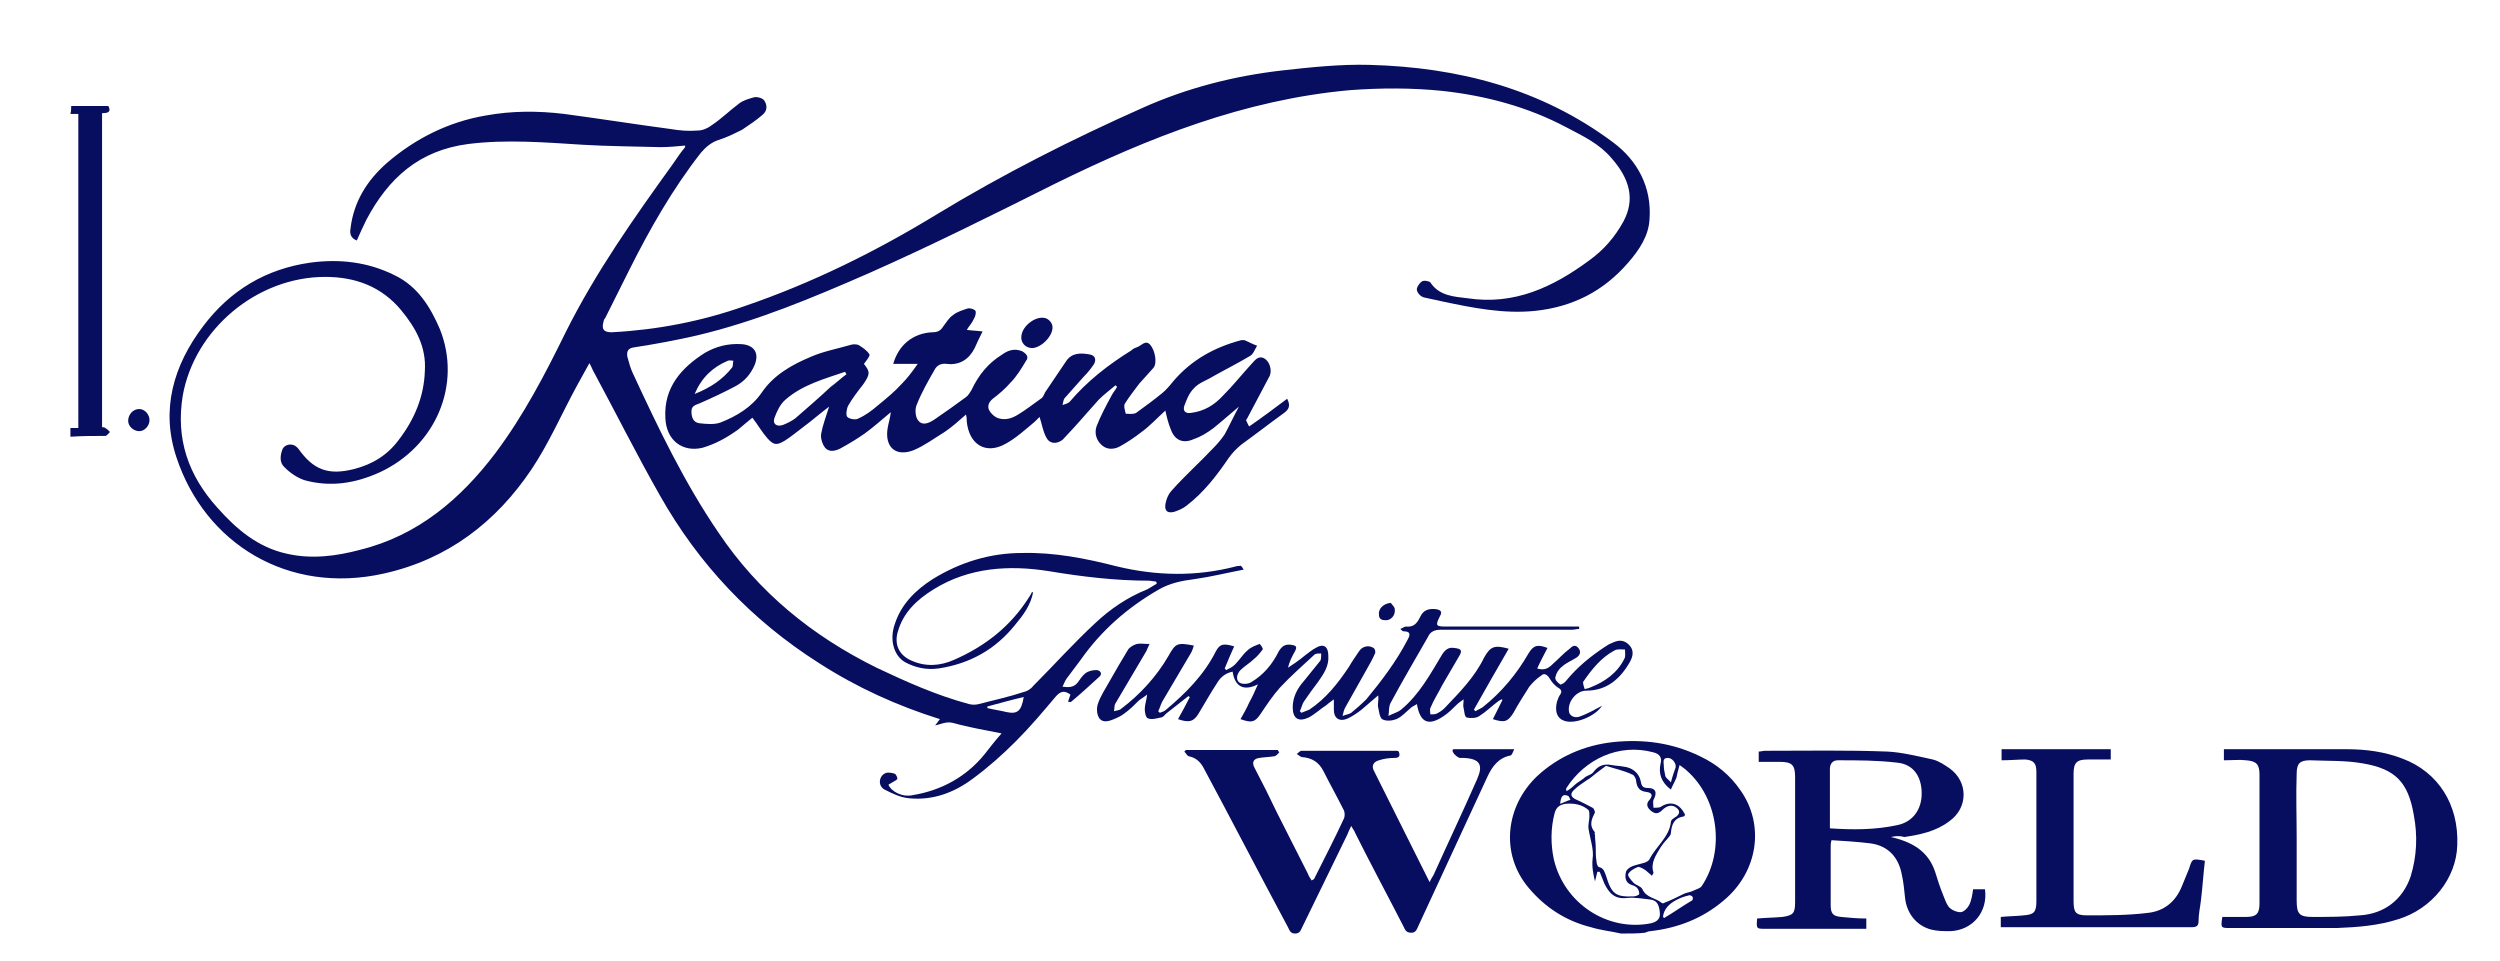 <?xml version="1.0" encoding="utf-8"?>
<!-- Generator: Adobe Illustrator 24.1.1, SVG Export Plug-In . SVG Version: 6.00 Build 0)  -->
<svg version="1.1" id="Layer_1" xmlns="http://www.w3.org/2000/svg" xmlns:xlink="http://www.w3.org/1999/xlink" x="0px" y="0px"
	 viewBox="0 0 316 121.5" style="enable-background:new 0 0 316 121.5;" xml:space="preserve">
<style type="text/css">
	.st0{display:none;fill:#080E5F;}
	.st1{fill:#080E5F;}
</style>
<g>
	<path class="st0" d="M204.9,118c-65.3,0-130.6,0-195.9,0c0-21,0-41.9,0-62.9c1.5,0,2.9,0,4.4-0.1c0.2,0,0.4-0.3,0.6-0.5
		c-0.2-0.2-0.4-0.4-0.6-0.5C13.3,54,13.1,54,13,54c0-13.3,0-26.5,0-39.7c0.6,0,1.1-0.1,0.8-0.9c-1.6,0-3.1,0-4.7,0C9,11.6,9,9.8,9,8
		c100.6,0,201.3,0,301.9,0c0,36.7,0,73.3,0,110c-34.3,0-68.6,0-102.9,0c0.2-0.1,0.4-0.2,0.7-0.2c3.5-0.3,6.6-1.6,9.3-3.9
		c4.3-3.6,5.2-9.5,2.1-13.9c-1.3-1.9-3-3.3-5.1-4.3c-3.5-1.7-7.1-2.3-11-1.8c-3.7,0.4-6.9,1.8-9.6,4.3c-4,3.7-4.8,9.8-1.1,14.1
		c2.1,2.5,4.8,4.2,7.9,5C202.4,117.6,203.7,117.8,204.9,118z M157.2,72c0-0.1-0.1-0.3-0.1-0.4c-0.2,0-0.4,0-0.6,0.1
		c-5,1.3-10,1.2-15,0c-4-0.9-7.9-1.8-12-1.7c-4.1,0.1-7.8,1.2-11.3,3.3c-2.2,1.3-4,3.2-4.8,5.7c-0.7,2-0.2,4,1.3,4.8
		c1.3,0.7,2.8,1.1,4.2,0.8c3.9-0.6,7.2-2.4,9.6-5.5c1-1.2,1.9-2.6,2.3-4.2c-0.1,0-0.2,0-0.2,0.1c-0.1,0.2-0.3,0.4-0.4,0.7
		c-2.3,3.6-5.5,6.1-9.4,7.8c-1.8,0.8-3.6,0.9-5.4,0.1c-1.5-0.7-2.1-2.1-1.7-3.7c0.7-2.5,2.4-4.1,4.5-5.3c4.6-2.8,9.6-3,14.6-2.3
		c4.2,0.7,8.3,1.2,12.6,1.2c0.3,0,0.6,0.1,0.9,0.1c0,0.1,0,0.2,0.1,0.3c-0.4,0.2-0.8,0.5-1.2,0.7c-2.5,1-4.7,2.5-6.6,4.3
		c-2.7,2.6-5.2,5.3-7.8,7.9c-0.4,0.3-0.9,0.6-1.3,0.8c-1.9,0.5-3.7,1-5.6,1.5c-0.4,0.1-0.8,0.1-1.2,0c-4.1-1.1-7.9-2.7-11.7-4.6
		c-8.2-4-14.9-9.5-20-17.1c-4.3-6.4-7.5-13.2-10.8-20.1c-0.3-0.7-0.5-1.4-0.7-2.1c-0.1-0.6,0-1.1,0.9-1.2c2.7-0.4,5.3-0.9,7.9-1.5
		c7.6-1.8,14.7-4.8,21.8-7.9c7.9-3.5,15.7-7.5,23.5-11.3c11.8-5.8,23.9-10.6,37.2-11.8c3.9-0.4,7.8-0.3,11.8,0.1
		c5.5,0.6,10.7,2,15.6,4.6c2,1.1,4.1,2.1,5.7,3.9c2.3,2.6,3,5.3,1.5,8c-1.1,2-2.5,3.6-4.3,4.9c-4.6,3.4-9.5,5.7-15.4,4.8
		c-1.7-0.3-3.5-0.3-4.7-2c-0.1-0.2-0.8-0.2-1.1-0.1c-0.3,0.2-0.6,0.8-0.6,1.1s0.5,0.8,0.9,0.9c0.7,0.3,1.5,0.4,2.3,0.5
		c3.9,0.8,7.7,1.6,11.7,1.2c4.8-0.5,8.7-2.5,11.8-6.1c1.4-1.6,2.5-3.3,2.7-5.5c0.3-4-1.5-7.4-4.6-9.7c-9.1-6.7-19.6-9.5-30.8-9.8
		c-3.7-0.1-7.4,0.3-11,0.7c-6.1,0.7-12,2.3-17.6,4.7c-9,4-17.7,8.4-26.1,13.5c-7.7,4.7-15.8,8.6-24.3,11.6c-5.4,1.9-11.1,3-16.8,3.3
		c-1,0-1.2-0.3-0.9-1.2c0.1-0.1,0.1-0.3,0.2-0.4c1-2,2-4,3-6c2.6-5.2,5.5-10.3,9.1-14.9c0.6-0.8,1.2-1.3,2.2-1.6
		c1-0.4,2.1-0.8,3-1.3c0.9-0.5,1.8-1.2,2.6-1.9c0.6-0.5,0.6-1.2,0.2-1.8c-0.2-0.3-0.9-0.5-1.3-0.4c-0.7,0.1-1.3,0.4-1.9,0.8
		C92.2,14,91.2,15,90,15.8c-0.5,0.4-1.2,0.7-1.8,0.7c-1.2,0-2.3-0.1-3.5-0.2c-4.5-0.6-8.9-1.3-13.4-1.9c-3.3-0.4-6.7-0.4-9.9,0.2
		c-4.7,0.8-8.9,2.9-12.5,6c-2.5,2.2-4.2,4.9-4.6,8.3c-0.1,0.6,0,1.2,0.8,1.5c0.4-0.9,0.8-1.7,1.2-2.6c2.7-5.3,6.7-8.8,12.9-9.6
		c4.9-0.6,9.7-0.2,14.5,0.1c3.3,0.2,6.5,0.3,9.8,0.3c1,0,2.1-0.1,3.1-0.2c0,0.1,0,0.2,0,0.2c-0.5,0.7-1,1.5-1.6,2.2
		c-4.9,6.8-9.8,13.7-13.5,21.2c-2.6,5.3-5.3,10.6-8.9,15.3c-4.4,5.8-9.8,10.4-17.1,12.2c-3,0.8-6.1,1.2-9.2,0.5
		c-3.6-0.8-6.3-3.1-8.8-5.8c-3.7-4-5.3-8.8-4.4-14.2c1.4-8.5,9.4-15,18-15c3.8,0,7.1,1.1,9.6,4.2c1.8,2.2,3.1,4.7,3,7.7
		c-0.2,3.3-1.4,6.1-3.3,8.7c-1.5,2-3.3,3.2-5.7,3.7c-3.3,0.8-5.1,0.1-7-2.6c0-0.1-0.1-0.2-0.2-0.2C37,56,36,56.1,35.7,56.8
		c-0.3,0.8-0.4,1.7,0.3,2.3c0.8,0.7,1.6,1.3,2.5,1.6c3.3,0.9,6.4,0.4,9.5-1c7.1-3.3,10.4-11.1,7.6-18.1c-1.1-2.8-2.8-5.4-5.7-6.8
		c-3.4-1.7-7-2.1-10.7-1.6c-5.6,0.8-10.1,3.5-13.5,8c-3.8,5-5.3,10.5-3.4,16.6c3.5,10.9,14.1,17.4,26.2,14.7
		c8-1.8,14.2-6.5,18.7-13.2c2.2-3.3,3.8-7,5.7-10.5c0.5-0.9,1-1.8,1.6-2.9c0.3,0.5,0.4,0.9,0.6,1.2c2.8,5.2,5.4,10.4,8.3,15.5
		c4.9,8.7,11.6,15.8,20.1,21.3c4.8,3.1,9.8,5.4,15.3,7.1c-0.2,0.3-0.3,0.5-0.6,0.8c1.7-0.4,1.7-0.4,3.1-0.1c0.4,0.1,0.9,0.2,1.3,0.3
		c1.3,0.3,2.6,0.5,4,0.8c-0.8,0.9-1.4,1.8-2.2,2.7c-2.4,2.8-5.4,4.5-9,5.1c-1.4,0.2-2.7-0.4-3.1-1.3c0.1-0.1,0.2-0.1,0.3-0.2
		c0.3-0.2,0.6-0.3,0.8-0.5c0.1-0.1-0.1-0.6-0.3-0.7c-0.3-0.1-0.8-0.2-1.1-0.1c-0.9,0.3-1,1.6-0.2,2.1c0.9,0.5,2,1,3.1,1.1
		c3,0.3,5.8-0.7,8.1-2.5c1.9-1.4,3.7-3.1,5.4-4.7c1.8-1.8,3.3-3.7,5-5.6c0.5-0.6,1.1-0.9,1.9-0.3c-0.1,0.3-0.2,0.6-0.3,0.9
		c0.2,0,0.4,0.1,0.4,0c1.2-1.1,2.4-2.1,3.6-3.2c0.4-0.4,0-0.8-0.4-0.8c-0.5,0-1,0.1-1.4,0.4c-0.4,0.3-0.7,0.8-1,1.2
		c-0.5,0.6-1.1,0.6-1.9,0.5c0.2-0.4,0.3-0.7,0.5-1c0.6-0.8,1.2-1.6,1.8-2.4c2.6-3.8,6-6.7,9.9-8.9c1.4-0.8,2.9-1.2,4.5-1.3
		C153.1,72.9,155.1,72.4,157.2,72z M157.9,53.9c-0.1,0-0.1-0.1-0.1-0.1c0.1-0.2,0.2-0.4,0.3-0.5c0.9-1.7,1.8-3.4,2.7-5.1
		c0.4-0.8,0-1.8-0.7-2.2c-0.8-0.4-1.1,0.2-1.6,0.7c-1.2,1.3-2.4,2.7-3.6,4c-1.1,1.1-2.4,2-4.1,2.2c-0.7,0.1-1.1-0.3-0.8-0.9
		c0.3-0.8,0.7-1.6,1.2-2.2c0.7-0.7,1.6-1,2.4-1.5c1.6-0.9,3.2-1.7,4.7-2.6c0.4-0.3,0.6-0.9,0.9-1.3c-0.5-0.2-1-0.5-1.6-0.7
		c-0.1,0-0.2,0-0.4,0c-3.4,0.8-6.3,2.5-8.6,5.2c-0.4,0.5-0.9,1-1.4,1.5c-1.1,0.9-2.2,1.7-3.3,2.5c-0.3,0.2-0.8,0.1-1.3,0.1
		c0-0.5-0.2-1-0.1-1.3c0.5-0.9,1.1-1.7,1.8-2.5c0.6-0.7,1.2-1.3,1.8-2c0.5-0.6,0.3-2.3-0.4-2.9c-0.7-0.7-1.2,0.2-1.7,0.3
		c-0.3,0.1-0.5,0.3-0.7,0.4c-2.9,1.8-5.5,3.9-7.8,6.5c-0.2,0.2-0.6,0.3-0.9,0.4c0.1-0.3,0.1-0.7,0.3-0.9c0.8-0.9,1.6-1.8,2.4-2.7
		c0.4-0.5,0.9-1,1.3-1.6c0.4-0.6,0.1-1.1-0.6-1.2c-1.1-0.2-2.2-0.2-2.9,0.8c-0.9,1.3-1.8,2.6-2.7,4c-0.1,0.2-0.2,0.5-0.4,0.7
		c-1,0.7-2,1.5-3,2.1c-0.8,0.5-1.8,0.9-2.7,0.4c-0.4-0.2-0.8-0.6-1-1c-0.2-0.5,0-1,0.5-1.4c0.8-0.6,1.6-1.2,2.2-2
		c0.7-0.9,1.4-1.9,2-2.8c0.3-0.6,0-1-0.5-1.2c-0.9-0.4-1.7,0-2.4,0.4c-1.8,1.1-3,2.6-3.9,4.5c-0.2,0.3-0.4,0.7-0.7,0.9
		c-1.3,0.9-2.5,1.8-3.8,2.7c-0.7,0.5-1.6,1-2.2,0.3c-0.4-0.4-0.4-1.5-0.2-2.1c0.6-1.5,1.5-2.8,2.2-4.3c0.3-0.7,0.9-0.9,1.6-0.8
		c1.6,0.1,2.8-0.6,3.5-2c0.3-0.7,0.7-1.3,1-2.1c-0.7-0.1-1.3-0.1-2-0.2c0.3-0.5,0.7-0.9,0.9-1.4c0.2-0.3,0.3-0.8,0.2-1
		c-0.2-0.2-0.7-0.4-1-0.3c-0.7,0.2-1.3,0.4-1.8,0.8c-0.5,0.4-0.9,1-1.3,1.5c-0.3,0.5-0.7,0.7-1.3,0.7c-2.5,0.1-4.3,1.6-5,4
		c0.9,0,1.8,0,3.1,0c-0.8,1-1.3,1.8-2,2.5c-1,1-2,1.9-3.1,2.8c-0.8,0.6-1.6,1.2-2.4,1.6c-0.4,0.2-1.2,0.1-1.4-0.2
		c-0.2-0.3-0.2-1,0.1-1.4c0.6-1,1.3-1.8,1.9-2.7c0.9-1.2,0.9-1.6,0.1-2.6c0.3-0.5,0.8-1,0.7-1.2c-0.3-0.5-0.9-0.9-1.4-1.2
		c-0.2-0.2-0.7-0.1-1,0c-1.7,0.5-3.4,0.8-5,1.5c-2.4,1-4.7,2.3-6.2,4.5c-1.3,1.9-3.2,3-5.2,3.8c-0.8,0.3-1.8,0.2-2.7,0.1
		c-0.7-0.1-0.9-0.8-1-1.5c0-0.7,0.5-0.8,1-1c1.6-0.7,3.1-1.4,4.6-2.2c1.1-0.6,2-1.5,2.4-2.7c0.6-1.5-0.1-2.5-1.7-2.6
		c-1.6-0.1-3.2,0.3-4.6,1.1c-3,1.9-5.2,4.3-5,8.2c0.2,2.9,2.3,4.4,4.7,3.8c1.7-0.4,3.2-1.2,4.5-2.3c0.7-0.5,1.3-1,1.8-1.5
		c0.7,0.9,1.2,1.8,1.9,2.6c0.8,0.9,1.2,0.9,2.2,0.3c0.8-0.5,1.6-1.1,2.3-1.7c1.1-0.8,2.1-1.7,3.3-2.6c-0.4,1.2-0.8,2.3-1,3.4
		c-0.1,0.6,0.1,1.4,0.5,1.8c0.5,0.6,1.3,0.5,1.9,0.1c1.1-0.6,2.1-1.2,3.1-1.9c1.1-0.8,2.2-1.7,3.3-2.7c-0.2,0.8-0.3,1.3-0.4,2
		c-0.4,2.4,1,3.6,3.3,2.8c1.4-0.5,2.7-1.4,3.9-2.3c0.9-0.6,1.7-1.4,2.7-2.2c0,0.4,0,0.6,0.1,0.9c0.2,2.9,2.3,4.2,4.9,2.8
		c1.3-0.7,2.5-1.9,3.7-2.8c0.2-0.2,0.4-0.4,0.6-0.6c0.3,0.9,0.4,1.8,0.8,2.5c0.4,0.9,1.3,1.1,2.1,0.4c0.5-0.4,1-1,1.4-1.5
		c1.1-1.2,2.1-2.4,3.2-3.6c0.6-0.7,1.4-1.2,2.1-1.8c0.1,0.1,0.1,0.1,0.2,0.2c-0.3,0.3-0.6,0.7-0.7,1.1c-0.7,1.3-1.4,2.6-1.9,3.9
		c-0.3,0.8,0,1.7,0.7,2.4c0.7,0.6,1.5,0.5,2.3,0.1c0.9-0.5,1.9-1.2,2.7-1.8c1-0.8,2-1.8,3-2.7c0.3,0.8,0.4,1.6,0.7,2.4
		c0.6,1.3,1.6,1.7,2.9,1.2c0.9-0.4,1.7-0.9,2.5-1.4c1.1-0.8,2-1.7,3.2-2.7c-0.7,1.3-1.2,2.5-1.8,3.5c-0.4,0.7-0.9,1.3-1.5,1.8
		c-1.7,1.7-3.5,3.4-5.1,5.2c-0.5,0.5-0.7,1.3-0.9,1.9c-0.2,0.8,0.3,1.2,1.1,0.9c0.6-0.2,1.1-0.4,1.6-0.8c2.2-1.6,3.7-3.8,5.3-6
		c0.4-0.6,1-1.2,1.6-1.7c1.8-1.4,3.6-2.7,5.4-4c0.7-0.5,0.8-1,0.4-1.8C161.1,51.7,159.5,52.8,157.9,53.9z M183.7,94.7
		c-0.1,0.1-0.2,0.2-0.2,0.3c0.2,0.2,0.4,0.4,0.7,0.5c0.1,0.1,0.4,0,0.5,0c2.1,0.1,2.5,0.8,1.7,2.7c-1.8,4-3.7,8-5.5,12.1
		c-0.1,0.3-0.3,0.5-0.5,0.9c-2.4-4.8-4.7-9.4-7-14c-0.4-0.7-0.1-1.2,0.6-1.4c0.7-0.2,1.4-0.2,2-0.3c0.6,0,0.7-0.3,0.5-0.8
		c-0.1,0-0.2-0.1-0.3-0.1c-4,0-8,0-12,0c-0.2,0-0.4,0.2-0.6,0.4c0.2,0.2,0.4,0.4,0.7,0.4c1.3,0.1,2.2,0.7,2.7,1.8
		c0.8,1.6,1.7,3.2,2.5,4.8c0.1,0.3,0.2,0.8,0.1,1.1c-1.2,2.6-2.5,5.2-3.8,7.7c0,0.1-0.1,0.1-0.3,0.2c-0.2-0.3-0.3-0.6-0.5-0.9
		c-1.3-2.6-2.6-5.1-3.9-7.7c-0.9-1.9-1.9-3.7-2.8-5.6c-0.4-0.7-0.2-1.2,0.6-1.3c0.6-0.1,1.2-0.1,1.8-0.2c0.3-0.1,0.4-0.3,0.7-0.5
		c-0.1-0.1-0.1-0.2-0.2-0.3c-3.9,0-7.7,0-11.6,0c-0.1,0.1-0.1,0.1-0.2,0.2c0.2,0.2,0.4,0.5,0.6,0.6c0.9,0.1,1.4,0.6,1.8,1.4
		c3.6,6.7,7.1,13.5,10.7,20.2c0.2,0.4,0.3,0.8,0.9,0.8c0.6,0,0.7-0.4,0.9-0.8c1.9-3.9,3.8-7.8,5.7-11.7c0.1-0.3,0.3-0.6,0.5-1.1
		c0.2,0.4,0.4,0.6,0.5,0.9c2,3.9,4.1,7.8,6.1,11.8c0.2,0.4,0.3,0.8,1,0.8c0.7,0,0.8-0.5,0.9-0.9c2.9-6.3,5.8-12.5,8.7-18.8
		c0.6-1.3,1.4-2.4,2.9-2.7c0.2,0,0.3-0.4,0.5-0.8C188.6,94.7,186.2,94.7,183.7,94.7z M190.7,82c-1.8-0.5-2.2-0.4-2.9,1
		c-1.2,2.5-3.1,4.4-5,6.4c-0.3,0.3-0.7,0.5-1,0.7c-0.2,0.1-0.5,0.1-0.8,0.1c0-0.3-0.1-0.6,0-0.8c0.5-1,1-2,1.5-2.9
		c0.7-1.2,1.4-2.4,2.1-3.6c0.4-0.8,0.3-1.1-0.6-1.1c-0.7-0.1-1.2,0.2-1.5,0.8c-1.5,2.5-2.9,5.1-5.2,7c-0.4,0.4-1.1,0.5-1.6,0.8
		c0.1-0.6,0.1-1.2,0.3-1.7c1.5-2.8,3.1-5.5,4.7-8.3c0.4-0.7,0.9-0.9,1.6-0.9c5.6,0,11.1,0,16.6,0c0.3,0,0.6,0,0.9-0.1
		c0-0.1,0-0.2,0-0.3c-0.3,0-0.6,0-0.9,0c-5.3,0-10.6,0-15.9,0c-1.3,0-1.4-0.2-0.8-1.3c0.3-0.6,0.2-0.9-0.5-0.9c-0.9-0.1-1.6,0.2-2,1
		c-0.3,0.8-0.8,1.3-1.8,1.2c-0.2,0-0.4,0.2-0.7,0.3c0.2,0.1,0.3,0.2,0.4,0.3c0.9,0.1,0.9,0.4,0.5,1.1c-1.4,2.7-3.3,5.1-5.2,7.5
		c-0.5,0.6-1.2,1.2-1.9,1.7c-0.2,0.2-0.6,0.2-1.1,0.4c0.1-0.5,0.2-0.8,0.3-1c0.9-1.6,1.8-3.2,2.7-4.8c0.4-0.7,0.8-1.3,1.1-2.1
		c0.1-0.2-0.1-0.6-0.2-0.7c-0.6-0.4-1.4-0.2-1.8,0.4c-0.4,0.7-0.9,1.4-1.3,2c-1.4,2.1-2.9,4.1-5,5.4c-0.3,0.2-0.6,0.3-1,0.4
		c-0.1-0.1-0.1-0.1-0.2-0.2c0.1-0.4,0.2-0.8,0.5-1.2c0.6-0.8,1.2-1.7,1.8-2.5c0.7-1,1.3-2,1.3-3.3c-0.1-1.2-0.6-1.6-1.6-1
		c-0.9,0.5-1.7,1.3-2.6,1.9c-0.3,0.2-0.6,0.4-0.9,0.6c0.2-0.8,0.6-1.5,0.9-2.1c0.3-0.6,0.1-0.7-0.5-0.8c-0.8-0.1-1.3,0.3-1.6,0.9
		c-0.8,1.6-1.9,2.9-3.4,3.8c-0.4,0.2-1.2,0.3-1.5,0.1c-0.6-0.4-0.3-1.1,0.1-1.6c0.5-0.5,1.1-0.9,1.7-1.4c0.4-0.4,0.8-0.8,1.1-1.2
		c0.1-0.1-0.4-0.7-0.4-0.7c-0.5,0.2-1.1,0.4-1.5,0.8c-0.6,0.5-1.1,1.2-1.6,1.8c-0.3,0.3-0.7,0.5-1.1,0.7c-0.1-0.1-0.2-0.2-0.2-0.2
		c0.4-0.9,0.8-1.8,1.2-2.8c-1.4-0.4-1.9-0.3-2.3,0.6c-1.5,3-3.8,5.2-6.3,7.4c-0.2,0.2-0.5,0.3-0.8,0.4c-0.1-0.1-0.1-0.1-0.2-0.2
		c0.1-0.4,0.3-0.8,0.5-1.2c1.2-2,2.4-4.1,3.6-6.1c0.2-0.3,0.3-0.6,0.4-1c-2.1-0.4-2.3-0.3-3.2,1.3c-1.5,2.7-3.5,4.9-6,6.7
		c-0.3,0.2-0.6,0.2-0.9,0.3c0.1-0.3,0-0.7,0.2-1c1.3-2.2,2.6-4.4,3.9-6.6c0.1-0.3,0.3-0.6,0.4-0.9c-0.6,0-1.1-0.1-1.6,0
		c-0.4,0.1-0.9,0.3-1.1,0.7c-0.9,1.3-1.6,2.7-2.4,4.1c-0.5,0.9-1.1,1.8-1.4,2.7c-0.2,0.6-0.2,1.4,0.1,1.8c0.4,0.6,1.2,0.4,1.9,0.2
		c0.4-0.2,0.9-0.4,1.3-0.7c0.6-0.5,1.2-1.1,1.9-1.7c0.2-0.2,0.5-0.4,1-0.7c-0.2,0.8-0.4,1.3-0.3,1.8c0,0.4,0.2,1.1,0.4,1.2
		c0.4,0.2,1.1,0,1.6-0.1c0.3-0.1,0.5-0.3,0.7-0.5c0.9-0.7,1.8-1.4,2.8-2.2c0.1,0,0.1,0.1,0.2,0.1c-0.5,0.9-1,1.8-1.5,2.8
		c1.4,0.5,1.9,0.3,2.6-0.7c0.8-1.3,1.5-2.5,2.3-3.8c0.4-0.7,1-1.3,2-1.5c0.3,1.9,1.4,2.4,3.2,1.6c-0.4,0.9-0.7,1.6-1.1,2.3
		c-0.4,0.7-0.7,1.4-1.1,2.1c1.4,0.5,1.8,0.4,2.5-0.6c0.8-1.1,1.6-2.3,2.5-3.4c1.4-1.5,2.9-2.8,4.4-4.2c0.2-0.2,0.5-0.1,0.8-0.1
		c0,0.3,0,0.7-0.1,0.9c-0.7,0.9-1.4,1.7-2.1,2.6c-0.8,1-1.4,2-1.4,3.3c0,1.4,0.8,2,2,1.3c0.8-0.4,1.5-1,2.3-1.6
		c0.3-0.2,0.5-0.4,0.9-0.7c0,0.6,0,0.9,0,1.3c0,1.2,0.8,1.6,1.8,1.1c0.6-0.3,1.2-0.7,1.7-1.1c0.7-0.6,1.4-1.2,2.1-1.8
		c0.1,0.6,0,1,0,1.5c0.1,0.5,0.1,1.3,0.5,1.5c0.4,0.3,1.3,0.2,1.8,0c0.7-0.3,1.2-0.9,1.8-1.4c0.2-0.2,0.5-0.3,0.8-0.5
		c0.4,2.4,1.5,2.9,3.4,1.5c0.6-0.4,1.1-0.9,1.6-1.4c0.2-0.2,0.5-0.4,0.9-0.7c0,0.5-0.1,0.8,0,1.1c0.1,0.4,0.2,1.1,0.4,1.2
		c0.5,0.1,1.1,0.1,1.6-0.2c0.8-0.5,1.6-1.2,2.3-1.8c0.2-0.1,0.4-0.2,0.5-0.3c0,0.1,0.1,0.1,0.1,0.1c-0.4,0.8-0.8,1.6-1.2,2.4
		c1.5,0.5,1.9,0.3,2.6-0.8c0.7-1.1,1.3-2.2,2-3.3c0.4-0.6,1-1,1.5-1.4c0.5-0.4,0.9-0.1,1.1,0.4c0.2,0.4,0.6,0.8,1,1.1
		c0.4,0.3,0.6,0.5,0.3,0.9c-0.1,0.3-0.3,0.6-0.4,0.9c-0.3,1.2,0.1,2.1,0.9,2.4c1.3,0.5,3.9-0.5,4.8-1.9c-0.5,0.3-0.8,0.4-1.1,0.6
		c-0.6,0.3-1.2,0.7-1.8,0.8c-0.7,0.2-1.3-0.2-1.3-0.8c-0.1-1.2,1-2.6,2.2-2.5c2.6,0,4.3-1.4,5.5-3.6c0.4-0.8,0.6-1.5-0.1-2.2
		c-0.7-0.7-1.4-0.6-2.2-0.2c-0.3,0.2-0.6,0.3-0.9,0.5c-1.8,1.1-3.4,2.5-4.8,4.2c-0.2,0.2-0.7,0.6-0.8,0.5c-0.3-0.2-0.7-0.7-0.6-0.9
		c0.1-0.5,0.4-1,0.8-1.3c0.6-0.5,1.3-0.7,1.9-1.2c0.4-0.3,0.6-0.7,0.2-1.2s-0.8-0.2-1.1,0.1c-0.7,0.6-1.4,1.3-2.1,1.9
		c-0.5,0.4-1,0.9-2,0.6c0.4-0.9,0.9-1.7,1.3-2.6c-1.3-0.5-1.8-0.3-2.4,0.7c-1.5,2.6-3.4,4.9-5.8,6.8c-0.3,0.2-0.6,0.3-0.9,0.5
		c-0.1-0.1-0.2-0.2-0.2-0.2C187.7,87.2,189.2,84.7,190.7,82z M239,105.8c0.5-0.1,1-0.1,1.5-0.2c2-0.3,4-0.7,5.7-2
		c2.4-1.8,2.4-5,0-6.7c-0.6-0.5-1.4-0.9-2.1-1.1c-1.9-0.4-3.8-1-5.7-1c-5.1-0.1-10.3-0.1-15.5-0.1c-0.3,0-0.5,0-0.8,0.1
		c0,0.5,0,0.8,0,1.3c0.9,0,1.8,0,2.7,0c1.5,0,1.9,0.4,1.9,1.9c0,5.3,0,10.5,0,15.8c0,1.4-0.3,1.7-1.6,1.9c-1.1,0.1-2.1,0.2-3.2,0.2
		c-0.1,1.3-0.1,1.3,1,1.3c4,0,7.9,0,11.9,0c0.3,0,0.6,0,0.9,0c0-0.5,0-0.9,0-1.3c-1.1-0.1-2.1-0.1-3.2-0.2c-1.1-0.1-1.3-0.4-1.3-1.5
		c0-2.5,0-4.9,0-7.4c0-0.2,0.1-0.4,0.1-0.8c1.7,0.1,3.3,0.2,4.9,0.4c2.3,0.3,3.6,1.8,4,4c0.2,1,0.3,1.9,0.4,2.9
		c0.2,1.9,1.4,3.5,3.3,4c0.8,0.2,1.6,0.2,2.4,0.2c2.9-0.1,4.8-2.4,4.4-5.3c-0.5,0-1,0-1.5,0c-0.2,0.7-0.2,1.4-0.5,2
		c-0.2,0.4-0.7,0.9-1.1,0.9c-0.5,0-1.1-0.3-1.5-0.7s-0.5-1-0.7-1.5c-0.4-0.9-0.7-1.9-1-2.9C243.7,107.5,241.6,106.3,239,105.8z
		 M281.1,96.1c1,0,2,0,2.9,0c1.3,0.1,1.7,0.5,1.7,1.8c0,5.4,0,10.8,0,16.3c0,1.3-0.4,1.7-1.7,1.7c-1,0-2,0-3,0
		c-0.3,1.4-0.2,1.4,1,1.4c4.5,0,9,0,13.5,0c2.6,0,5.2-0.2,7.7-1.1c4.3-1.4,7.3-5.3,7.5-9.4c0.2-5.1-2.4-9.2-6.9-10.9
		c-2.3-0.9-4.7-1.1-7.1-1.2c-4.9-0.1-9.8,0-14.7,0c-0.3,0-0.5,0-0.8,0C281.1,95.2,281.1,95.6,281.1,96.1z M253,96.1
		c1.1,0,2.1-0.1,3.1,0c1.1,0.1,1.4,0.5,1.4,1.6c0,5.4,0,10.8,0,16.3c0,1.3-0.3,1.7-1.6,1.8c-1,0.1-1.9,0.1-2.9,0.2
		c0,0.4,0,0.8,0,1.3c0.4,0,0.7,0,1,0c4.9,0,9.9,0,14.8,0c2.8,0,5.5,0,8.3,0c0.6,0,0.8-0.2,0.9-0.8c0-0.9,0.2-1.7,0.3-2.6
		c0.2-1.7,0.3-3.4,0.5-5c-1.6-0.3-1.5-0.3-2,1c-0.3,0.8-0.6,1.5-0.9,2.2c-0.8,1.9-2.4,3.2-4.4,3.4c-2.5,0.3-5.1,0.3-7.6,0.3
		c-1.5,0-1.7-0.4-1.7-1.9c0-5.3,0-10.7,0-16c0-1.4,0.4-1.7,1.8-1.8c1,0,1.9,0,2.9,0c0-0.5,0-0.9,0-1.3c-4.6,0-9.2,0-13.8,0
		C253,95.2,253,95.5,253,96.1z M130.5,44c1.3,0,2.8-1.7,2.5-3c-0.1-0.3-0.6-0.8-0.9-0.9c-1.2-0.3-2.9,1.1-3,2.3
		C129,43.3,129.6,44,130.5,44z M18.9,53.1c0-0.7-0.6-1.4-1.3-1.4c-0.8,0-1.4,0.7-1.4,1.5c0,0.8,0.6,1.4,1.4,1.3
		C18.3,54.5,18.9,53.8,18.9,53.1z M175.8,76.2c-1,0-1.6,0.8-1.6,1.5c0,0.6,0.5,0.7,0.9,0.7c0.7,0,1.2-0.6,1.1-1.4
		C176.2,76.7,175.9,76.4,175.8,76.2z"/>
	<path class="st1" d="M204.9,118c-1.3-0.3-2.5-0.4-3.8-0.8c-3.2-0.8-5.8-2.5-7.9-5c-3.6-4.3-2.9-10.3,1.1-14.1
		c2.7-2.5,6-3.9,9.6-4.3c3.9-0.4,7.5,0.1,11,1.8c2.1,1,3.8,2.4,5.1,4.3c3.1,4.4,2.2,10.3-2.1,13.9c-2.7,2.3-5.8,3.5-9.3,3.9
		c-0.2,0-0.4,0.1-0.7,0.2C207,118,206,118,204.9,118z M211.2,99.8c-1.2-0.9-1.6-2-1.3-3.3c0.2-0.7-0.1-1.2-0.9-1.4
		c-4.4-1.2-8.7,0.9-11,4.5c-0.1,0.1,0,0.3,0,0.4c0.6-0.3,0.9-0.7,1.3-1c0.4-0.3,0.8-0.5,1.1-0.8c0.3-0.2,0.8-0.3,1-0.6
		c0.6-0.8,1.3-1.1,2.3-0.9c0.5,0.1,1,0.1,1.5,0.2c1.1,0.1,2,0.8,2.2,1.9c0.1,0.6,0.3,0.8,0.9,0.8c1,0,1.2,0.6,0.7,1.5
		c-0.1,0.3,0,0.7,0,1c0.3,0,0.7,0,0.9-0.1c1.2-0.8,2.4-0.5,3.1,1c-0.1,0.1-0.1,0.2-0.2,0.2c-1.2,0.2-1.5,1-1.6,2.1
		c0,0.3-0.3,0.5-0.5,0.8c-0.3,0.3-0.6,0.7-0.8,1c-0.6,1-1.3,2-0.9,3.2c0,0.1-0.1,0.2-0.2,0.4c-0.3-0.3-0.6-0.5-0.8-0.7
		c-0.3-0.2-0.8-0.5-1-0.4c-0.5,0.2-1,0.5-1.2,0.9c-0.1,0.2,0.4,0.8,0.7,1.1c0.3,0.3,0.9,0.4,1.1,0.8c0.5,1.1,1.7,1.1,2.4,1.7
		c0.1,0.1,0.3,0.1,0.4,0c0.8-0.3,1.6-0.7,2.4-1.1c0.4-0.2,0.8-0.2,1.2-0.4c0.4-0.2,0.9-0.3,1.1-0.6c3-4.5,2.1-11.1-1.9-14.6
		c-0.2-0.2-0.5-0.4-0.9-0.7c-0.2,0.7-0.3,1.1-0.4,1.6C211.7,98.8,211.4,99.3,211.2,99.8z M203,96.8c-0.4,0.3-0.8,0.6-1.2,0.9
		c-0.4,0.3-0.8,0.7-1.2,0.9c-0.6,0.4-1.2,0.8-1.7,1.3c-0.5,0.5-0.3,0.9,0.4,1.2c0.7,0.3,1.4,0.7,2,1c0.2,0.1,0.3,0.5,0.3,0.6
		c-0.4,0.8-0.8,1.6,0,2.5c0,0-0.1,0.2,0,0.3c0,0.5,0.1,1.1,0.1,1.6c0,0.6,0,1.2,0.1,1.8c0,0.2,0.1,0.6,0.3,0.7
		c0.6,0.1,0.7,0.6,0.9,1.1c0.7,2.3,1.2,2.7,3.5,2.6c0.3,0,0.7-0.2,0.7-0.3c0-0.3-0.1-0.6-0.3-0.8c-0.2-0.2-0.5-0.3-0.8-0.4
		c-0.7-0.3-0.7-1-0.6-1.5c0-0.3,0.5-0.7,0.8-0.8c0.5-0.2,1.1-0.3,1.7-0.5c0.2-0.1,0.4-0.2,0.5-0.4c0.8-1.6,2.5-2.8,2.7-4.7
		c0-0.3,0.4-0.5,0.7-0.7c0.5-0.4,0.4-0.8,0-1.1c-0.6-0.5-1.3-0.2-1.8,0.3c-0.5,0.5-0.9,0.5-1.4,0.1c-0.5-0.4-0.7-0.9-0.2-1.4
		c0.4-0.5,0.4-0.9-0.4-1c-0.9-0.1-1.2-0.6-1.3-1.4c0-0.3-0.3-0.8-0.5-0.8C205.3,97.4,204.2,97.2,203,96.8z M201.6,111.4
		c-0.2-0.9-0.4-1.8-0.3-2.8c0.2-1.2-0.3-2.5-0.5-3.8c-0.1-0.5,0.1-1.1,0.1-1.6c0-0.3,0-0.7-0.1-0.8c-0.8-0.7-1.8-0.9-2.9-0.8
		c-0.7,0.1-1.2,0.4-1.4,1.2c-0.5,1.9-0.5,3.9-0.1,5.8c1.3,5.6,6.8,9.2,12.3,8.1c0.8-0.2,1.2-0.6,1.1-1.4c-0.1-1-0.4-1.5-1.2-1.6
		c-1-0.1-2-0.3-2.9-0.2c-1.6,0.2-2.3-0.6-2.9-1.8c-0.2-0.5-0.4-1-0.6-1.5c-0.1,0-0.2,0-0.3,0C201.8,110.7,201.7,111,201.6,111.4z
		 M210.2,115.9c0.1,0.1,0.2,0.2,0.2,0.1c1.2-0.7,2.3-1.5,3.5-2.2c0.1-0.1,0.1-0.4,0-0.5c-0.1-0.1-0.4-0.2-0.5-0.1
		c-0.5,0.1-1,0.3-1.4,0.5C211,114.2,210.3,114.9,210.2,115.9z M211.2,98.9c0.2-0.8,0.4-1.3,0.6-1.9c0.1-0.5-0.4-1.2-1-1.2
		c-0.7,0-0.5,0.6-0.5,0.9c0,0.5,0.1,0.9,0.2,1.4C210.6,98.4,211,98.6,211.2,98.9z M197.2,101.6c0.6-0.2,0.9-0.4,1.3-0.5
		c-0.1-0.2-0.2-0.5-0.3-0.5C197.5,100.3,197.3,100.7,197.2,101.6z"/>
	<path class="st1" d="M9,13.4c1.6,0,3.2,0,4.7,0c0.4,0.8-0.1,0.9-0.8,0.9c0,13.2,0,26.5,0,39.7c0.2,0,0.3,0,0.4,0.1
		c0.2,0.1,0.4,0.3,0.6,0.5c-0.2,0.2-0.4,0.5-0.6,0.5c-1.5,0-2.9,0-4.4,0.1c0-0.4,0-0.7,0-1.1c0.3,0,0.6,0,1,0c0-13.3,0-26.5,0-39.7
		c-0.4,0-0.7,0-1,0C9,14,9,13.7,9,13.4z"/>
	<path class="st0" d="M9,14.3c0.3,0,0.6,0,1,0c0,13.3,0,26.5,0,39.7c-0.3,0-0.6,0-1,0C9,40.8,9,27.5,9,14.3z"/>
	<path class="st1" d="M157.2,72c-2.1,0.4-4.1,0.9-6.2,1.2c-1.6,0.2-3.1,0.5-4.5,1.3c-4,2.3-7.3,5.2-9.9,8.9
		c-0.6,0.8-1.2,1.6-1.8,2.4c-0.2,0.3-0.3,0.6-0.5,1c0.8,0.1,1.4,0.1,1.9-0.5c0.3-0.4,0.6-0.9,1-1.2c0.4-0.3,0.9-0.4,1.4-0.4
		c0.4,0,0.8,0.4,0.4,0.8c-1.2,1.1-2.4,2.2-3.6,3.2c-0.1,0.1-0.2,0-0.4,0c0.1-0.3,0.2-0.6,0.3-0.9c-0.8-0.6-1.3-0.4-1.9,0.3
		c-1.6,1.9-3.2,3.8-5,5.6c-1.7,1.7-3.5,3.3-5.4,4.7c-2.4,1.8-5.1,2.8-8.1,2.5c-1.1-0.1-2.1-0.6-3.1-1.1c-0.9-0.5-0.7-1.8,0.2-2.1
		c0.3-0.1,0.8,0,1.1,0.1c0.2,0.1,0.4,0.6,0.3,0.7c-0.2,0.2-0.5,0.3-0.8,0.5c-0.1,0.1-0.2,0.1-0.3,0.2c0.4,0.9,1.8,1.6,3.1,1.3
		c3.6-0.6,6.7-2.3,9-5.1c0.7-0.9,1.4-1.8,2.2-2.7c-1.4-0.3-2.7-0.5-4-0.8c-0.4-0.1-0.9-0.2-1.3-0.3c-1.4-0.4-1.4-0.4-3.1,0.1
		c0.2-0.3,0.4-0.5,0.6-0.8c-5.4-1.7-10.5-4-15.3-7.1C95,78.4,88.3,71.3,83.4,62.6c-2.9-5.1-5.5-10.3-8.3-15.5
		c-0.2-0.3-0.3-0.7-0.6-1.2c-0.6,1.1-1.1,2-1.6,2.9c-1.9,3.5-3.5,7.2-5.7,10.5c-4.5,6.7-10.6,11.4-18.7,13.2
		c-12.1,2.7-22.6-3.8-26.2-14.7c-2-6-0.4-11.6,3.4-16.6c3.4-4.5,7.9-7.2,13.5-8c3.7-0.5,7.3-0.1,10.7,1.6c2.9,1.4,4.5,4,5.7,6.8
		c2.8,7-0.5,14.8-7.6,18.1c-3.1,1.4-6.2,1.9-9.5,1c-0.9-0.3-1.8-0.9-2.5-1.6c-0.7-0.6-0.6-1.5-0.3-2.3c0.3-0.7,1.3-0.8,1.8-0.3
		c0.1,0.1,0.1,0.1,0.2,0.2c1.9,2.7,3.8,3.4,7,2.6c2.4-0.6,4.3-1.8,5.7-3.7c2-2.6,3.2-5.5,3.3-8.7c0.2-3-1.1-5.4-3-7.7
		c-2.5-3-5.8-4.2-9.6-4.2c-8.6,0-16.5,6.6-18,15c-0.9,5.5,0.7,10.1,4.4,14.2c2.4,2.7,5.1,5,8.8,5.8c3.1,0.7,6.2,0.3,9.2-0.5
		c7.3-1.8,12.7-6.4,17.1-12.2c3.6-4.8,6.3-10,8.9-15.3c3.8-7.6,8.6-14.4,13.5-21.2c0.5-0.7,1-1.5,1.6-2.2c0,0,0-0.1,0-0.2
		c-1.1,0.1-2.1,0.2-3.1,0.2c-3.3-0.1-6.5-0.1-9.8-0.3c-4.8-0.3-9.7-0.7-14.5-0.1c-6.2,0.8-10.1,4.3-12.9,9.6
		c-0.4,0.8-0.8,1.7-1.2,2.6c-0.8-0.3-0.9-0.9-0.8-1.5c0.4-3.4,2.1-6.1,4.6-8.3c3.6-3.1,7.8-5.2,12.5-6c3.3-0.6,6.6-0.6,9.9-0.2
		c4.5,0.6,8.9,1.3,13.4,1.9c1.2,0.2,2.3,0.3,3.5,0.2c0.6,0,1.3-0.3,1.8-0.7c1.2-0.8,2.2-1.8,3.4-2.7c0.5-0.4,1.2-0.6,1.9-0.8
		c0.4-0.1,1.1,0.1,1.3,0.4c0.4,0.6,0.4,1.3-0.2,1.8c-0.8,0.7-1.7,1.3-2.6,1.9c-1,0.5-2,1-3,1.3c-0.9,0.3-1.6,0.9-2.2,1.6
		c-3.6,4.6-6.5,9.7-9.1,14.9c-1,2-2,4-3,6c-0.1,0.1-0.2,0.3-0.2,0.4C76,41.6,76.3,42,77.3,42c5.8-0.3,11.4-1.4,16.8-3.3
		c8.5-2.9,16.6-6.9,24.3-11.6c8.4-5.1,17.1-9.5,26.1-13.5c5.6-2.5,11.5-4,17.6-4.7c3.6-0.4,7.3-0.8,11-0.7c11.2,0.3,21.7,3,30.8,9.8
		c3.1,2.3,4.9,5.7,4.6,9.7c-0.1,2.1-1.3,3.9-2.7,5.5c-3.1,3.6-7,5.6-11.8,6.1c-4,0.4-7.9-0.4-11.7-1.2c-0.8-0.2-1.5-0.3-2.3-0.5
		c-0.4-0.1-0.8-0.5-0.9-0.9c-0.1-0.3,0.3-0.9,0.6-1.1c0.2-0.2,0.9-0.1,1.1,0.1c1.1,1.7,3,1.8,4.7,2c5.9,0.9,10.8-1.4,15.4-4.8
		c1.8-1.3,3.2-2.9,4.3-4.9c1.5-2.8,0.8-5.4-1.5-8c-1.5-1.8-3.6-2.8-5.7-3.9c-4.9-2.6-10.2-4-15.6-4.6c-3.9-0.4-7.8-0.4-11.8-0.1
		c-13.3,1.2-25.4,6-37.2,11.8c-7.8,3.9-15.6,7.8-23.5,11.3c-7.1,3.1-14.2,6.1-21.8,7.9c-2.6,0.6-5.3,1.1-7.9,1.5
		c-0.9,0.1-1,0.6-0.9,1.2c0.2,0.7,0.4,1.5,0.7,2.1c3.2,6.9,6.5,13.8,10.8,20.1c5.1,7.6,11.9,13.1,20,17.1c3.8,1.8,7.6,3.5,11.7,4.6
		c0.4,0.1,0.8,0.1,1.2,0c1.9-0.5,3.8-0.9,5.6-1.5c0.5-0.1,1-0.4,1.3-0.8c2.6-2.6,5.1-5.4,7.8-7.9c1.9-1.8,4.1-3.3,6.6-4.3
		c0.4-0.2,0.8-0.5,1.2-0.7c0-0.1,0-0.2-0.1-0.3c-0.3,0-0.6-0.1-0.9-0.1c-4.2,0-8.4-0.5-12.6-1.2c-5-0.8-10.1-0.5-14.6,2.3
		c-2.1,1.3-3.8,2.9-4.5,5.3c-0.5,1.6,0.1,3,1.7,3.7c1.8,0.8,3.6,0.7,5.4-0.1c3.9-1.7,7.1-4.2,9.4-7.8c0.1-0.2,0.3-0.4,0.4-0.7
		c0,0,0.1,0,0.2-0.1c-0.3,1.7-1.3,3-2.3,4.2c-2.5,3.1-5.7,4.9-9.7,5.5c-1.5,0.2-2.9-0.1-4.2-0.8c-1.4-0.8-2-2.8-1.3-4.8
		c0.8-2.5,2.6-4.3,4.8-5.7c3.4-2.1,7.2-3.3,11.3-3.3c4.1-0.1,8.1,0.7,12,1.7c5,1.2,10,1.3,15,0c0.2-0.1,0.4,0,0.6-0.1
		C157.1,71.7,157.1,71.9,157.2,72z M129.4,88.1c-1.7,0.4-3.1,0.8-4.6,1.2c0,0.1,0,0.2,0,0.2c0.8,0.2,1.6,0.3,2.4,0.5
		C128.6,90.3,129.1,89.9,129.4,88.1z"/>
	<path class="st1" d="M157.9,53.9c1.6-1.1,3.2-2.3,4.8-3.5c0.4,0.8,0.3,1.3-0.4,1.8c-1.8,1.3-3.6,2.7-5.4,4c-0.6,0.5-1.1,1-1.6,1.7
		c-1.5,2.2-3.1,4.3-5.3,6c-0.5,0.4-1,0.6-1.6,0.8c-0.8,0.2-1.2-0.1-1.1-0.9c0.1-0.7,0.4-1.4,0.9-1.9c1.6-1.8,3.4-3.4,5.1-5.2
		c0.6-0.6,1.1-1.2,1.5-1.8c0.6-1.1,1.1-2.2,1.8-3.5c-1.2,1-2.2,1.9-3.2,2.7c-0.8,0.6-1.6,1.1-2.5,1.4c-1.3,0.6-2.4,0.2-2.9-1.2
		c-0.3-0.7-0.5-1.5-0.7-2.4c-1,0.9-1.9,1.9-3,2.7c-0.9,0.7-1.8,1.3-2.7,1.8c-0.7,0.4-1.6,0.5-2.3-0.1c-0.7-0.6-1-1.5-0.7-2.4
		c0.5-1.3,1.2-2.6,1.9-3.9c0.2-0.4,0.5-0.7,0.7-1.1c-0.1-0.1-0.1-0.1-0.2-0.2c-0.7,0.6-1.5,1.2-2.1,1.8c-1.1,1.2-2.1,2.4-3.2,3.6
		c-0.5,0.5-0.9,1-1.4,1.5c-0.8,0.6-1.7,0.5-2.1-0.4c-0.4-0.8-0.5-1.6-0.8-2.5c-0.2,0.2-0.4,0.4-0.6,0.6c-1.2,1-2.4,2.1-3.7,2.8
		c-2.5,1.4-4.6,0.1-4.9-2.8c0-0.2,0-0.5-0.1-0.9c-0.9,0.8-1.8,1.6-2.7,2.2c-1.3,0.8-2.5,1.7-3.9,2.3c-2.3,0.9-3.7-0.4-3.3-2.8
		c0.1-0.6,0.3-1.2,0.4-2c-1.2,1-2.2,1.9-3.3,2.7c-1,0.7-2,1.3-3.1,1.9c-0.6,0.3-1.4,0.5-1.9-0.1c-0.4-0.5-0.6-1.3-0.5-1.8
		c0.2-1.1,0.6-2.1,1-3.4c-1.2,0.9-2.2,1.8-3.3,2.6c-0.8,0.6-1.5,1.2-2.3,1.7c-1,0.6-1.4,0.6-2.2-0.3c-0.7-0.8-1.2-1.7-1.9-2.6
		c-0.5,0.4-1.2,1-1.8,1.5c-1.4,1-2.8,1.8-4.5,2.3c-2.5,0.6-4.6-0.9-4.7-3.8c-0.2-3.8,2-6.3,5-8.2c1.4-0.8,2.9-1.2,4.6-1.1
		c1.6,0.1,2.3,1.1,1.7,2.6c-0.5,1.2-1.3,2.1-2.4,2.7c-1.5,0.8-3,1.5-4.6,2.2c-0.5,0.2-1,0.3-1,1c0,0.7,0.2,1.4,1,1.5
		c0.9,0.1,1.9,0.2,2.7-0.1c2-0.8,3.9-1.9,5.2-3.8c1.5-2.2,3.8-3.5,6.2-4.5c1.6-0.7,3.3-1,5-1.5c0.3-0.1,0.7-0.1,1,0
		c0.5,0.3,1.1,0.7,1.4,1.2c0.1,0.2-0.4,0.8-0.7,1.2c0.8,1,0.8,1.3-0.1,2.6c-0.7,0.9-1.4,1.8-1.9,2.7c-0.2,0.4-0.3,1.2-0.1,1.4
		c0.3,0.3,1.1,0.4,1.4,0.2c0.9-0.4,1.7-1,2.4-1.6c1.1-0.9,2.2-1.8,3.1-2.8c0.7-0.7,1.3-1.5,2-2.5c-1.2,0-2.2,0-3.1,0
		c0.7-2.4,2.5-3.9,5-4c0.6,0,1-0.2,1.3-0.7c0.4-0.5,0.7-1.1,1.3-1.5c0.5-0.4,1.2-0.6,1.8-0.8c0.3-0.1,0.9,0.1,1,0.3
		c0.1,0.2,0,0.7-0.2,1c-0.2,0.5-0.6,0.9-0.9,1.4c0.7,0.1,1.3,0.1,2,0.2c-0.4,0.8-0.7,1.4-1,2.1c-0.7,1.4-1.9,2.2-3.5,2
		c-0.8-0.1-1.3,0.2-1.6,0.8c-0.8,1.4-1.6,2.8-2.2,4.3c-0.3,0.6-0.2,1.7,0.2,2.1c0.6,0.7,1.5,0.2,2.2-0.3c1.3-0.9,2.6-1.8,3.8-2.7
		c0.3-0.2,0.5-0.6,0.7-0.9c0.9-1.9,2.1-3.4,3.9-4.5c0.7-0.5,1.5-0.8,2.5-0.4c0.5,0.3,0.9,0.7,0.5,1.2c-0.6,1-1.2,2-2,2.8
		c-0.6,0.7-1.4,1.4-2.2,2c-0.5,0.4-0.7,0.9-0.5,1.4c0.2,0.4,0.6,0.8,1,1c1,0.4,1.9,0.1,2.7-0.4c1-0.6,2-1.4,3-2.1
		c0.2-0.2,0.3-0.5,0.4-0.7c0.9-1.3,1.8-2.7,2.7-4c0.7-1,1.8-1,2.9-0.8c0.7,0.1,0.9,0.6,0.6,1.2c-0.4,0.6-0.8,1.1-1.3,1.6
		c-0.8,0.9-1.6,1.8-2.4,2.7c-0.2,0.2-0.2,0.6-0.3,0.9c0.3-0.1,0.7-0.2,0.9-0.4c2.2-2.6,4.9-4.7,7.8-6.5c0.2-0.2,0.4-0.3,0.7-0.4
		c0.6-0.2,1.1-1,1.7-0.3s0.9,2.3,0.4,2.9c-0.6,0.7-1.2,1.3-1.8,2c-0.6,0.8-1.3,1.7-1.8,2.5c-0.2,0.3,0,0.9,0.1,1.3
		c0.4,0,0.9,0.1,1.3-0.1c1.1-0.8,2.2-1.6,3.3-2.5c0.5-0.4,1-1,1.4-1.5c2.3-2.7,5.2-4.3,8.6-5.2c0.1,0,0.3,0,0.4,0
		c0.5,0.2,1,0.5,1.6,0.7c-0.3,0.5-0.5,1.1-0.9,1.3c-1.5,0.9-3.1,1.7-4.7,2.6c-0.8,0.5-1.8,0.8-2.4,1.5c-0.6,0.6-0.9,1.4-1.2,2.2
		c-0.2,0.6,0.1,1,0.8,0.9c1.7-0.2,3-1,4.1-2.2c1.3-1.3,2.4-2.7,3.6-4c0.4-0.4,0.8-1.1,1.6-0.7c0.7,0.4,1,1.5,0.7,2.2
		c-0.9,1.7-1.8,3.4-2.7,5.1c-0.1,0.2-0.2,0.4-0.3,0.5C157.8,53.8,157.9,53.9,157.9,53.9z M107,47.3c-0.1-0.1-0.1-0.2-0.2-0.3
		c-2.6,0.9-5.3,1.6-7.5,3.5c-0.7,0.6-1.1,1.5-1.4,2.3c-0.3,0.8,0.3,1.2,1.1,0.9c0.5-0.2,1.1-0.5,1.5-0.8c1.5-1.3,3-2.6,4.5-4
		C105.7,48.4,106.3,47.8,107,47.3z M87.8,49.8c2-0.8,3.5-1.8,4.7-3.3c0.2-0.2,0.1-0.6,0.2-0.9c-0.2,0-0.5-0.1-0.7,0
		C90.1,46.4,88.7,47.7,87.8,49.8z"/>
	<path class="st1" d="M183.7,94.7c2.5,0,5,0,7.7,0c-0.2,0.4-0.3,0.8-0.5,0.8c-1.5,0.3-2.3,1.4-2.9,2.7c-2.9,6.3-5.8,12.5-8.7,18.8
		c-0.2,0.4-0.3,0.9-0.9,0.9c-0.7,0-0.8-0.4-1-0.8c-2-3.9-4.1-7.8-6.1-11.8c-0.1-0.3-0.3-0.5-0.5-0.9c-0.2,0.4-0.4,0.8-0.5,1.1
		c-1.9,3.9-3.8,7.8-5.7,11.7c-0.2,0.4-0.3,0.8-0.9,0.8c-0.6,0-0.7-0.4-0.9-0.8c-3.6-6.7-7.1-13.5-10.7-20.2
		c-0.4-0.7-0.9-1.2-1.8-1.4c-0.2,0-0.4-0.4-0.6-0.6c0.1-0.1,0.1-0.1,0.2-0.2c3.9,0,7.7,0,11.6,0c0.1,0.1,0.1,0.2,0.2,0.3
		c-0.2,0.2-0.4,0.5-0.7,0.5c-0.6,0.1-1.2,0.1-1.8,0.2c-0.8,0.1-1,0.6-0.6,1.3c1,1.9,1.9,3.7,2.8,5.6c1.3,2.6,2.6,5.1,3.9,7.7
		c0.1,0.3,0.3,0.6,0.5,0.9c0.1-0.1,0.2-0.1,0.3-0.2c1.3-2.6,2.6-5.1,3.8-7.7c0.1-0.3,0.1-0.8-0.1-1.1c-0.8-1.6-1.7-3.2-2.5-4.8
		c-0.6-1.2-1.5-1.7-2.7-1.8c-0.2,0-0.5-0.3-0.7-0.4c0.2-0.1,0.4-0.4,0.6-0.4c4,0,8,0,12,0c0.1,0,0.2,0,0.3,0.1
		c0.2,0.5,0.1,0.8-0.5,0.8c-0.7,0-1.4,0.1-2,0.3c-0.7,0.2-1,0.7-0.6,1.4c2.3,4.6,4.6,9.2,7,14c0.2-0.4,0.3-0.6,0.5-0.9
		c1.8-4,3.7-8,5.5-12.1c0.8-1.8,0.4-2.6-1.7-2.7c-0.2,0-0.4,0-0.5,0c-0.3-0.1-0.5-0.3-0.7-0.5C183.5,94.9,183.6,94.8,183.7,94.7z"/>
	<path class="st1" d="M190.7,82c-1.5,2.6-3,5.2-4.4,7.7c0.1,0.1,0.2,0.2,0.2,0.2c0.3-0.2,0.6-0.3,0.9-0.5c2.4-1.9,4.3-4.2,5.8-6.8
		c0.6-1,1.1-1.2,2.4-0.7c-0.4,0.8-0.9,1.7-1.3,2.6c1,0.3,1.5-0.1,2-0.6c0.7-0.6,1.3-1.3,2.1-1.9c0.3-0.3,0.7-0.6,1.1-0.1
		s0.2,0.9-0.2,1.2c-0.6,0.4-1.4,0.7-1.9,1.2c-0.4,0.3-0.7,0.8-0.8,1.3c-0.1,0.3,0.3,0.7,0.6,0.9c0.1,0.1,0.6-0.2,0.8-0.5
		c1.4-1.7,3-3,4.8-4.2c0.3-0.2,0.6-0.4,0.9-0.5c0.8-0.4,1.5-0.5,2.2,0.2c0.7,0.7,0.5,1.5,0.1,2.2c-1.2,2.1-2.9,3.6-5.5,3.6
		c-1.2,0-2.3,1.3-2.2,2.5c0,0.6,0.6,1,1.3,0.8c0.6-0.2,1.2-0.5,1.8-0.8c0.3-0.2,0.6-0.3,1.1-0.6c-0.9,1.4-3.5,2.4-4.8,1.9
		c-0.9-0.3-1.2-1.2-0.9-2.4c0.1-0.3,0.2-0.6,0.4-0.9c0.3-0.4,0.1-0.7-0.3-0.9c-0.4-0.3-0.7-0.6-1-1.1c-0.3-0.5-0.7-0.8-1.1-0.4
		c-0.6,0.4-1.1,0.9-1.5,1.4c-0.7,1.1-1.4,2.2-2,3.3c-0.7,1.1-1.1,1.3-2.6,0.8c0.4-0.8,0.8-1.6,1.2-2.4c0-0.1-0.1-0.1-0.1-0.1
		c-0.2,0.1-0.4,0.2-0.5,0.3c-0.8,0.6-1.5,1.3-2.3,1.8c-0.4,0.3-1.1,0.3-1.6,0.2c-0.3-0.1-0.3-0.8-0.4-1.2c-0.1-0.3,0-0.6,0-1.1
		c-0.4,0.3-0.6,0.4-0.9,0.7c-0.5,0.5-1,1-1.6,1.4c-1.9,1.3-3,0.9-3.4-1.5c-0.3,0.2-0.6,0.3-0.8,0.5c-0.6,0.5-1.1,1.1-1.8,1.4
		c-0.5,0.2-1.3,0.3-1.8,0c-0.3-0.2-0.4-1-0.5-1.5c-0.1-0.4,0.1-0.9,0-1.5c-0.7,0.6-1.4,1.2-2.1,1.8c-0.5,0.4-1.1,0.8-1.7,1.1
		c-1.1,0.5-1.8,0-1.8-1.1c0-0.3,0-0.7,0-1.3c-0.4,0.3-0.7,0.5-0.9,0.7c-0.8,0.5-1.5,1.2-2.3,1.6c-1.3,0.6-2,0.1-2-1.3
		c0-1.3,0.6-2.4,1.4-3.3c0.7-0.9,1.4-1.7,2.1-2.6c0.1-0.2,0.1-0.6,0.1-0.9c-0.3,0-0.6,0-0.8,0.1c-1.5,1.4-3,2.7-4.4,4.2
		c-0.9,1-1.7,2.2-2.5,3.4c-0.7,1-1.1,1.1-2.5,0.6c0.4-0.7,0.8-1.4,1.1-2.1c0.4-0.7,0.7-1.4,1.1-2.3c-1.8,0.9-2.9,0.3-3.2-1.6
		c-1,0.2-1.6,0.8-2,1.5c-0.8,1.2-1.5,2.5-2.3,3.8c-0.6,1-1.2,1.2-2.6,0.7c0.5-0.9,1-1.8,1.5-2.8c-0.1,0-0.1-0.1-0.2-0.1
		c-0.9,0.7-1.8,1.4-2.8,2.2c-0.2,0.2-0.4,0.5-0.7,0.5c-0.5,0.1-1.1,0.3-1.6,0.1c-0.3-0.1-0.4-0.8-0.4-1.2c0-0.5,0.2-1,0.3-1.8
		c-0.4,0.3-0.7,0.5-1,0.7c-0.6,0.6-1.2,1.2-1.9,1.7c-0.4,0.3-0.8,0.5-1.3,0.7c-0.7,0.3-1.5,0.5-1.9-0.2c-0.3-0.5-0.3-1.3-0.1-1.8
		c0.3-0.9,0.9-1.8,1.4-2.7c0.8-1.4,1.6-2.8,2.4-4.1c0.2-0.3,0.7-0.6,1.1-0.7c0.4-0.1,0.9,0,1.6,0c-0.2,0.4-0.3,0.7-0.4,0.9
		c-1.3,2.2-2.6,4.4-3.9,6.6c-0.2,0.3-0.1,0.7-0.2,1c0.3-0.1,0.7-0.1,0.9-0.3c2.4-1.8,4.5-4.1,6-6.7c0.9-1.6,1.1-1.7,3.2-1.3
		c-0.1,0.3-0.2,0.7-0.4,1c-1.2,2-2.4,4.1-3.6,6.1c-0.2,0.4-0.3,0.8-0.5,1.2c0.1,0.1,0.1,0.1,0.2,0.2c0.3-0.1,0.6-0.2,0.8-0.4
		c2.5-2.1,4.8-4.4,6.3-7.4c0.5-0.9,0.9-1,2.3-0.6c-0.4,0.9-0.8,1.8-1.2,2.8c0.1,0.1,0.2,0.2,0.2,0.2c0.4-0.2,0.8-0.4,1.1-0.7
		c0.6-0.6,1-1.3,1.6-1.8c0.4-0.4,1-0.6,1.5-0.8c0.1,0,0.5,0.6,0.4,0.7c-0.3,0.4-0.7,0.9-1.1,1.2c-0.5,0.5-1.2,0.9-1.7,1.4
		c-0.4,0.4-0.7,1.2-0.1,1.6c0.3,0.2,1.1,0.2,1.5-0.1c1.5-0.9,2.6-2.2,3.4-3.8c0.4-0.7,0.8-1,1.6-0.9c0.6,0.1,0.8,0.2,0.5,0.8
		c-0.4,0.7-0.7,1.3-0.9,2.1c0.3-0.2,0.6-0.4,0.9-0.6c0.9-0.6,1.7-1.4,2.6-1.9c1-0.6,1.6-0.2,1.6,1c0.1,1.3-0.6,2.3-1.3,3.3
		c-0.6,0.8-1.2,1.6-1.8,2.5c-0.2,0.3-0.3,0.8-0.5,1.2c0.1,0.1,0.1,0.1,0.2,0.2c0.3-0.1,0.7-0.3,1-0.4c2.1-1.4,3.6-3.3,5-5.4
		c0.4-0.7,0.9-1.4,1.3-2c0.4-0.6,1.2-0.8,1.8-0.4c0.2,0.1,0.3,0.5,0.2,0.7c-0.3,0.7-0.7,1.4-1.1,2.1c-0.9,1.6-1.8,3.2-2.7,4.8
		c-0.1,0.2-0.2,0.5-0.3,1c0.5-0.2,0.8-0.2,1.1-0.4c0.6-0.5,1.3-1.1,1.9-1.7c1.9-2.3,3.8-4.8,5.2-7.5c0.4-0.7,0.4-1.1-0.5-1.1
		c-0.1,0-0.2-0.1-0.4-0.3c0.3-0.1,0.5-0.3,0.7-0.3c1,0.1,1.4-0.4,1.8-1.2c0.4-0.9,1.1-1.1,2-1c0.7,0.1,0.8,0.4,0.5,0.9
		c-0.6,1.2-0.5,1.3,0.8,1.3c5.3,0,10.6,0,15.9,0c0.3,0,0.6,0,0.9,0c0,0.1,0,0.2,0,0.3c-0.3,0-0.6,0.1-0.9,0.1c-5.6,0-11.1,0-16.6,0
		c-0.7,0-1.3,0.2-1.6,0.9c-1.6,2.8-3.2,5.5-4.7,8.3c-0.3,0.5-0.2,1.2-0.3,1.7c0.5-0.3,1.1-0.4,1.6-0.8c2.3-1.9,3.7-4.5,5.2-7
		c0.4-0.6,0.8-0.9,1.5-0.8c0.9,0.1,1.1,0.3,0.6,1.1c-0.7,1.2-1.4,2.4-2.1,3.6c-0.5,1-1.1,1.9-1.5,2.9c-0.1,0.2,0,0.6,0,0.8
		c0.3,0,0.6,0,0.8-0.1c0.4-0.2,0.7-0.4,1-0.7c1.9-2,3.8-3.9,5-6.4C188.4,81.7,188.9,81.5,190.7,82z M200.3,87.1
		c0.4-0.1,0.5-0.1,0.7-0.2c1.8-0.7,3.4-1.8,4.3-3.6c0.2-0.3,0.1-0.8,0.1-1.2c-0.4,0-0.9-0.1-1.3,0.1c-1.7,0.9-2.9,2.4-4,4
		C200.1,86.5,200.2,86.8,200.3,87.1z"/>
	<path class="st1" d="M239,105.8c2.6,0.6,4.7,1.7,5.6,4.4c0.3,1,0.6,1.9,1,2.9c0.2,0.5,0.4,1.1,0.7,1.5s1,0.7,1.5,0.7
		c0.4,0,0.9-0.5,1.1-0.9c0.3-0.6,0.4-1.3,0.5-2c0.5,0,1,0,1.5,0c0.4,2.9-1.6,5.2-4.4,5.3c-0.8,0-1.6,0-2.4-0.2
		c-1.9-0.5-3.1-2.1-3.3-4c-0.1-1-0.2-2-0.4-2.9c-0.4-2.2-1.7-3.7-4-4c-1.6-0.2-3.3-0.3-4.9-0.4c-0.1,0.4-0.1,0.6-0.1,0.8
		c0,2.5,0,4.9,0,7.4c0,1.1,0.3,1.4,1.3,1.5c1,0.1,2.1,0.2,3.2,0.2c0,0.4,0,0.8,0,1.3c-0.3,0-0.6,0-0.9,0c-4,0-7.9,0-11.9,0
		c-1.1,0-1.1,0-1-1.3c1.1-0.1,2.1-0.1,3.2-0.2c1.4-0.2,1.6-0.5,1.6-1.9c0-5.3,0-10.5,0-15.8c0-1.5-0.4-1.9-1.9-1.9
		c-0.9,0-1.8,0-2.7,0c0-0.5,0-0.9,0-1.3c0.3,0,0.5-0.1,0.8-0.1c5.2,0,10.3-0.1,15.5,0.1c1.9,0.1,3.8,0.6,5.7,1
		c0.8,0.2,1.5,0.7,2.1,1.1c2.4,1.7,2.4,5,0,6.7c-1.7,1.3-3.7,1.7-5.7,2C240,105.6,239.5,105.7,239,105.8z M231.3,104.7
		c2.9,0.2,5.7,0.2,8.5-0.4c2-0.4,3.1-2,3.1-4c0-2.1-1-3.7-3.1-3.9c-2.5-0.3-5-0.3-7.5-0.3c-0.7,0-1,0.5-1,1.1
		C231.3,99.7,231.3,102.2,231.3,104.7z"/>
	<path class="st1" d="M281.1,96.1c0-0.5,0-0.9,0-1.4c0.3,0,0.6,0,0.8,0c4.9,0,9.8,0,14.7,0c2.4,0,4.8,0.3,7.1,1.2
		c4.5,1.7,7.1,5.8,6.9,10.9c-0.1,4.2-3.2,8.1-7.5,9.4c-2.5,0.8-5.1,1-7.7,1.1c-4.5,0-9,0-13.5,0c-1.2,0-1.2,0-1-1.4c1,0,2,0,3,0
		c1.3,0,1.7-0.4,1.7-1.7c0-5.4,0-10.8,0-16.3c0-1.3-0.4-1.7-1.7-1.8C283.1,96,282.1,96.1,281.1,96.1z M290.3,106L290.3,106
		c0,2.6,0,5.2,0,7.8c0,1.7,0.3,2.1,2,2.1c2,0,4,0,6-0.2c3.1-0.2,5.4-2,6.4-4.9c0.8-2.6,0.9-5.2,0.4-7.8c-0.7-4.1-2.3-5.8-6.4-6.5
		c-2.2-0.4-4.5-0.3-6.7-0.4c-1.3,0-1.7,0.4-1.7,1.7C290.2,100.5,290.3,103.2,290.3,106z"/>
	<path class="st1" d="M253,96.1c0-0.5,0-0.9,0-1.4c4.6,0,9.2,0,13.8,0c0,0.4,0,0.8,0,1.3c-1,0-2,0-2.9,0c-1.4,0-1.8,0.4-1.8,1.8
		c0,5.3,0,10.7,0,16c0,1.5,0.2,1.9,1.7,1.9c2.5,0,5.1,0,7.6-0.3c2.1-0.2,3.6-1.4,4.4-3.4c0.3-0.7,0.6-1.5,0.9-2.2
		c0.4-1.3,0.4-1.3,2-1c-0.2,1.7-0.3,3.4-0.5,5c-0.1,0.9-0.3,1.7-0.3,2.6c0,0.6-0.2,0.8-0.9,0.8c-2.8,0-5.5,0-8.3,0
		c-5,0-9.9,0-14.8,0c-0.3,0-0.6,0-1,0c0-0.5,0-0.9,0-1.3c1-0.1,2-0.1,2.9-0.2c1.3-0.1,1.6-0.4,1.6-1.8c0-5.4,0-10.8,0-16.3
		c0-1.1-0.3-1.5-1.4-1.6C255.1,96,254.1,96.1,253,96.1z"/>
	<path class="st1" d="M130.5,44c-0.9,0-1.5-0.7-1.4-1.5c0.1-1.3,1.8-2.6,3-2.3c0.4,0.1,0.8,0.5,0.9,0.9
		C133.3,42.2,131.8,43.9,130.5,44z"/>
	<path class="st1" d="M18.9,53.1c0,0.7-0.6,1.4-1.3,1.4c-0.7,0-1.4-0.6-1.4-1.3c0-0.8,0.6-1.5,1.4-1.5
		C18.3,51.7,18.9,52.4,18.9,53.1z"/>
	<path class="st1" d="M175.8,76.2c0.1,0.2,0.5,0.5,0.5,0.8c0.1,0.8-0.5,1.4-1.1,1.4c-0.5,0-0.9-0.1-0.9-0.7
		C174.2,77,174.8,76.3,175.8,76.2z"/>
	<path class="st0" d="M211.2,99.8c0.3-0.5,0.5-0.9,0.7-1.4c0.2-0.5,0.3-0.9,0.4-1.6c0.4,0.3,0.7,0.4,0.9,0.7
		c4.1,3.5,4.9,10.2,1.9,14.6c-0.2,0.3-0.7,0.4-1.1,0.6s-0.8,0.2-1.2,0.4c-0.8,0.3-1.6,0.7-2.4,1.1c-0.1,0.1-0.3,0.1-0.4,0
		c-0.8-0.6-1.9-0.7-2.4-1.7c-0.2-0.3-0.7-0.5-1.1-0.8c-0.3-0.3-0.8-0.9-0.7-1.1c0.2-0.4,0.7-0.8,1.2-0.9c0.3-0.1,0.7,0.2,1,0.4
		c0.3,0.2,0.5,0.4,0.8,0.7c0.1-0.2,0.3-0.3,0.2-0.4c-0.4-1.3,0.3-2.3,0.9-3.2c0.2-0.4,0.6-0.7,0.8-1c0.2-0.3,0.5-0.5,0.5-0.8
		c0.1-1.1,0.4-1.9,1.6-2.1c0.1,0,0.1-0.1,0.2-0.2c-0.7-1.5-1.9-1.8-3.1-1c-0.2,0.2-0.6,0.1-0.9,0.1c0-0.3-0.2-0.8,0-1
		c0.5-0.9,0.3-1.5-0.7-1.5c-0.6,0-0.8-0.3-0.9-0.8c-0.2-1.1-1.1-1.8-2.2-1.9c-0.5-0.1-1-0.1-1.5-0.2c-0.9-0.2-1.7,0.1-2.3,0.9
		c-0.2,0.3-0.7,0.4-1,0.6c-0.4,0.3-0.8,0.5-1.1,0.8c-0.4,0.3-0.8,0.8-1.3,1c0-0.1,0-0.3,0-0.4c2.4-3.6,6.6-5.7,11-4.5
		c0.8,0.2,1.1,0.7,0.9,1.4C209.6,97.8,210,98.8,211.2,99.8z"/>
	<path class="st0" d="M203,96.8c1.3,0.3,2.3,0.6,3.4,0.9c0.2,0.1,0.4,0.5,0.5,0.8c0.1,0.8,0.4,1.3,1.3,1.4c0.7,0.1,0.8,0.4,0.4,1
		c-0.5,0.6-0.4,1,0.2,1.4c0.5,0.4,0.9,0.4,1.4-0.1c0.5-0.5,1.1-0.8,1.8-0.3c0.4,0.3,0.5,0.7,0,1.1c-0.3,0.2-0.7,0.4-0.7,0.7
		c-0.3,2-1.9,3.1-2.7,4.7c-0.1,0.2-0.3,0.3-0.5,0.4c-0.6,0.2-1.2,0.2-1.7,0.5c-0.3,0.2-0.8,0.5-0.8,0.8c-0.1,0.6-0.1,1.2,0.6,1.5
		c0.3,0.1,0.6,0.2,0.8,0.4c0.2,0.2,0.4,0.6,0.3,0.8c0,0.2-0.5,0.3-0.7,0.3c-2.3,0-2.8-0.4-3.5-2.6c-0.1-0.5-0.3-1-0.9-1.1
		c-0.1,0-0.3-0.4-0.3-0.7c-0.1-0.6-0.1-1.2-0.1-1.8c0-0.5-0.1-1.1-0.1-1.6c0-0.1,0.1-0.2,0-0.3c-0.8-0.8-0.4-1.6,0-2.5
		c0.1-0.1-0.1-0.5-0.3-0.6c-0.6-0.4-1.3-0.8-2-1c-0.7-0.3-0.9-0.6-0.4-1.2c0.5-0.5,1.1-0.8,1.7-1.3c0.4-0.3,0.8-0.7,1.2-0.9
		C202.2,97.4,202.6,97.1,203,96.8z"/>
	<path class="st0" d="M201.6,111.4c0.1-0.4,0.2-0.8,0.3-1.2c0.1,0,0.2,0,0.3,0c0.2,0.5,0.4,1,0.6,1.5c0.5,1.3,1.3,2.1,2.9,1.8
		c1-0.1,2,0.1,2.9,0.2c0.9,0.1,1.1,0.6,1.2,1.6c0.1,0.9-0.3,1.2-1.1,1.4c-5.5,1.2-11-2.5-12.3-8.1c-0.4-2-0.4-3.9,0.1-5.8
		c0.2-0.8,0.6-1.1,1.4-1.2c1.1-0.1,2.1,0.1,2.9,0.8c0.2,0.1,0.1,0.5,0.1,0.8c0,0.5-0.2,1.1-0.1,1.6c0.1,1.3,0.7,2.6,0.5,3.8
		C201.1,109.7,201.3,110.5,201.6,111.4z"/>
	<path class="st0" d="M210.2,115.9c0.2-1,0.8-1.7,1.7-2.2c0.4-0.2,0.9-0.4,1.4-0.5c0.2-0.1,0.4,0,0.5,0.1c0.1,0.1,0.1,0.4,0,0.5
		c-1.1,0.8-2.3,1.5-3.5,2.2C210.4,116.1,210.3,116,210.2,115.9z"/>
	<path class="st0" d="M211.2,98.9c-0.3-0.3-0.6-0.5-0.7-0.8c-0.1-0.4-0.2-0.9-0.2-1.4c0-0.3-0.3-0.9,0.5-0.9c0.6,0,1.1,0.7,1,1.2
		C211.7,97.6,211.5,98.2,211.2,98.9z"/>
	<path class="st0" d="M197.2,101.6c0.1-0.9,0.3-1.3,0.9-1c0.2,0.1,0.2,0.3,0.3,0.5C198.1,101.2,197.7,101.4,197.2,101.6z"/>
	<path class="st0" d="M129.4,88.1c-0.3,1.8-0.9,2.2-2.2,1.9c-0.8-0.2-1.6-0.3-2.4-0.5c0-0.1,0-0.2,0-0.2
		C126.3,88.9,127.8,88.6,129.4,88.1z"/>
	<path class="st0" d="M107,47.3c-0.6,0.6-1.3,1.1-1.9,1.7c-1.5,1.3-3,2.7-4.5,4c-0.4,0.4-1,0.6-1.5,0.8c-0.8,0.3-1.4-0.1-1.1-0.9
		c0.3-0.8,0.7-1.7,1.4-2.3c2.2-1.8,4.8-2.6,7.5-3.5C106.8,47.1,106.9,47.2,107,47.3z"/>
	<path class="st0" d="M87.8,49.8c0.9-2.1,2.3-3.5,4.2-4.2c0.2-0.1,0.4,0,0.7,0c-0.1,0.3,0,0.7-0.2,0.9C91.3,48,89.8,49,87.8,49.8z"
		/>
	<path class="st0" d="M200.3,87.1c-0.1-0.3-0.2-0.6-0.1-0.8c1.1-1.6,2.2-3.1,4-4c0.3-0.2,0.8-0.1,1.3-0.1c0,0.4,0,0.8-0.1,1.2
		c-0.9,1.8-2.5,2.8-4.3,3.6C200.8,87,200.7,87,200.3,87.1z"/>
	<path class="st0" d="M231.3,104.7c0-2.6,0-5,0-7.5c0-0.7,0.3-1.2,1-1.1c2.5,0,5,0,7.5,0.3c2,0.3,3.1,1.9,3.1,3.9c0,2-1.1,3.5-3.1,4
		C237,104.9,234.2,104.9,231.3,104.7z"/>
	<path class="st0" d="M290.3,106c0-2.7,0-5.4,0-8.2c0-1.3,0.4-1.8,1.7-1.7c2.2,0.1,4.5,0,6.7,0.4c4.1,0.7,5.7,2.4,6.4,6.5
		c0.5,2.6,0.4,5.2-0.4,7.8c-1,3-3.2,4.8-6.4,4.9c-2,0.1-4,0.2-6,0.2c-1.7,0-2-0.3-2-2.1C290.3,111.2,290.3,108.6,290.3,106
		L290.3,106z"/>
</g>
</svg>
